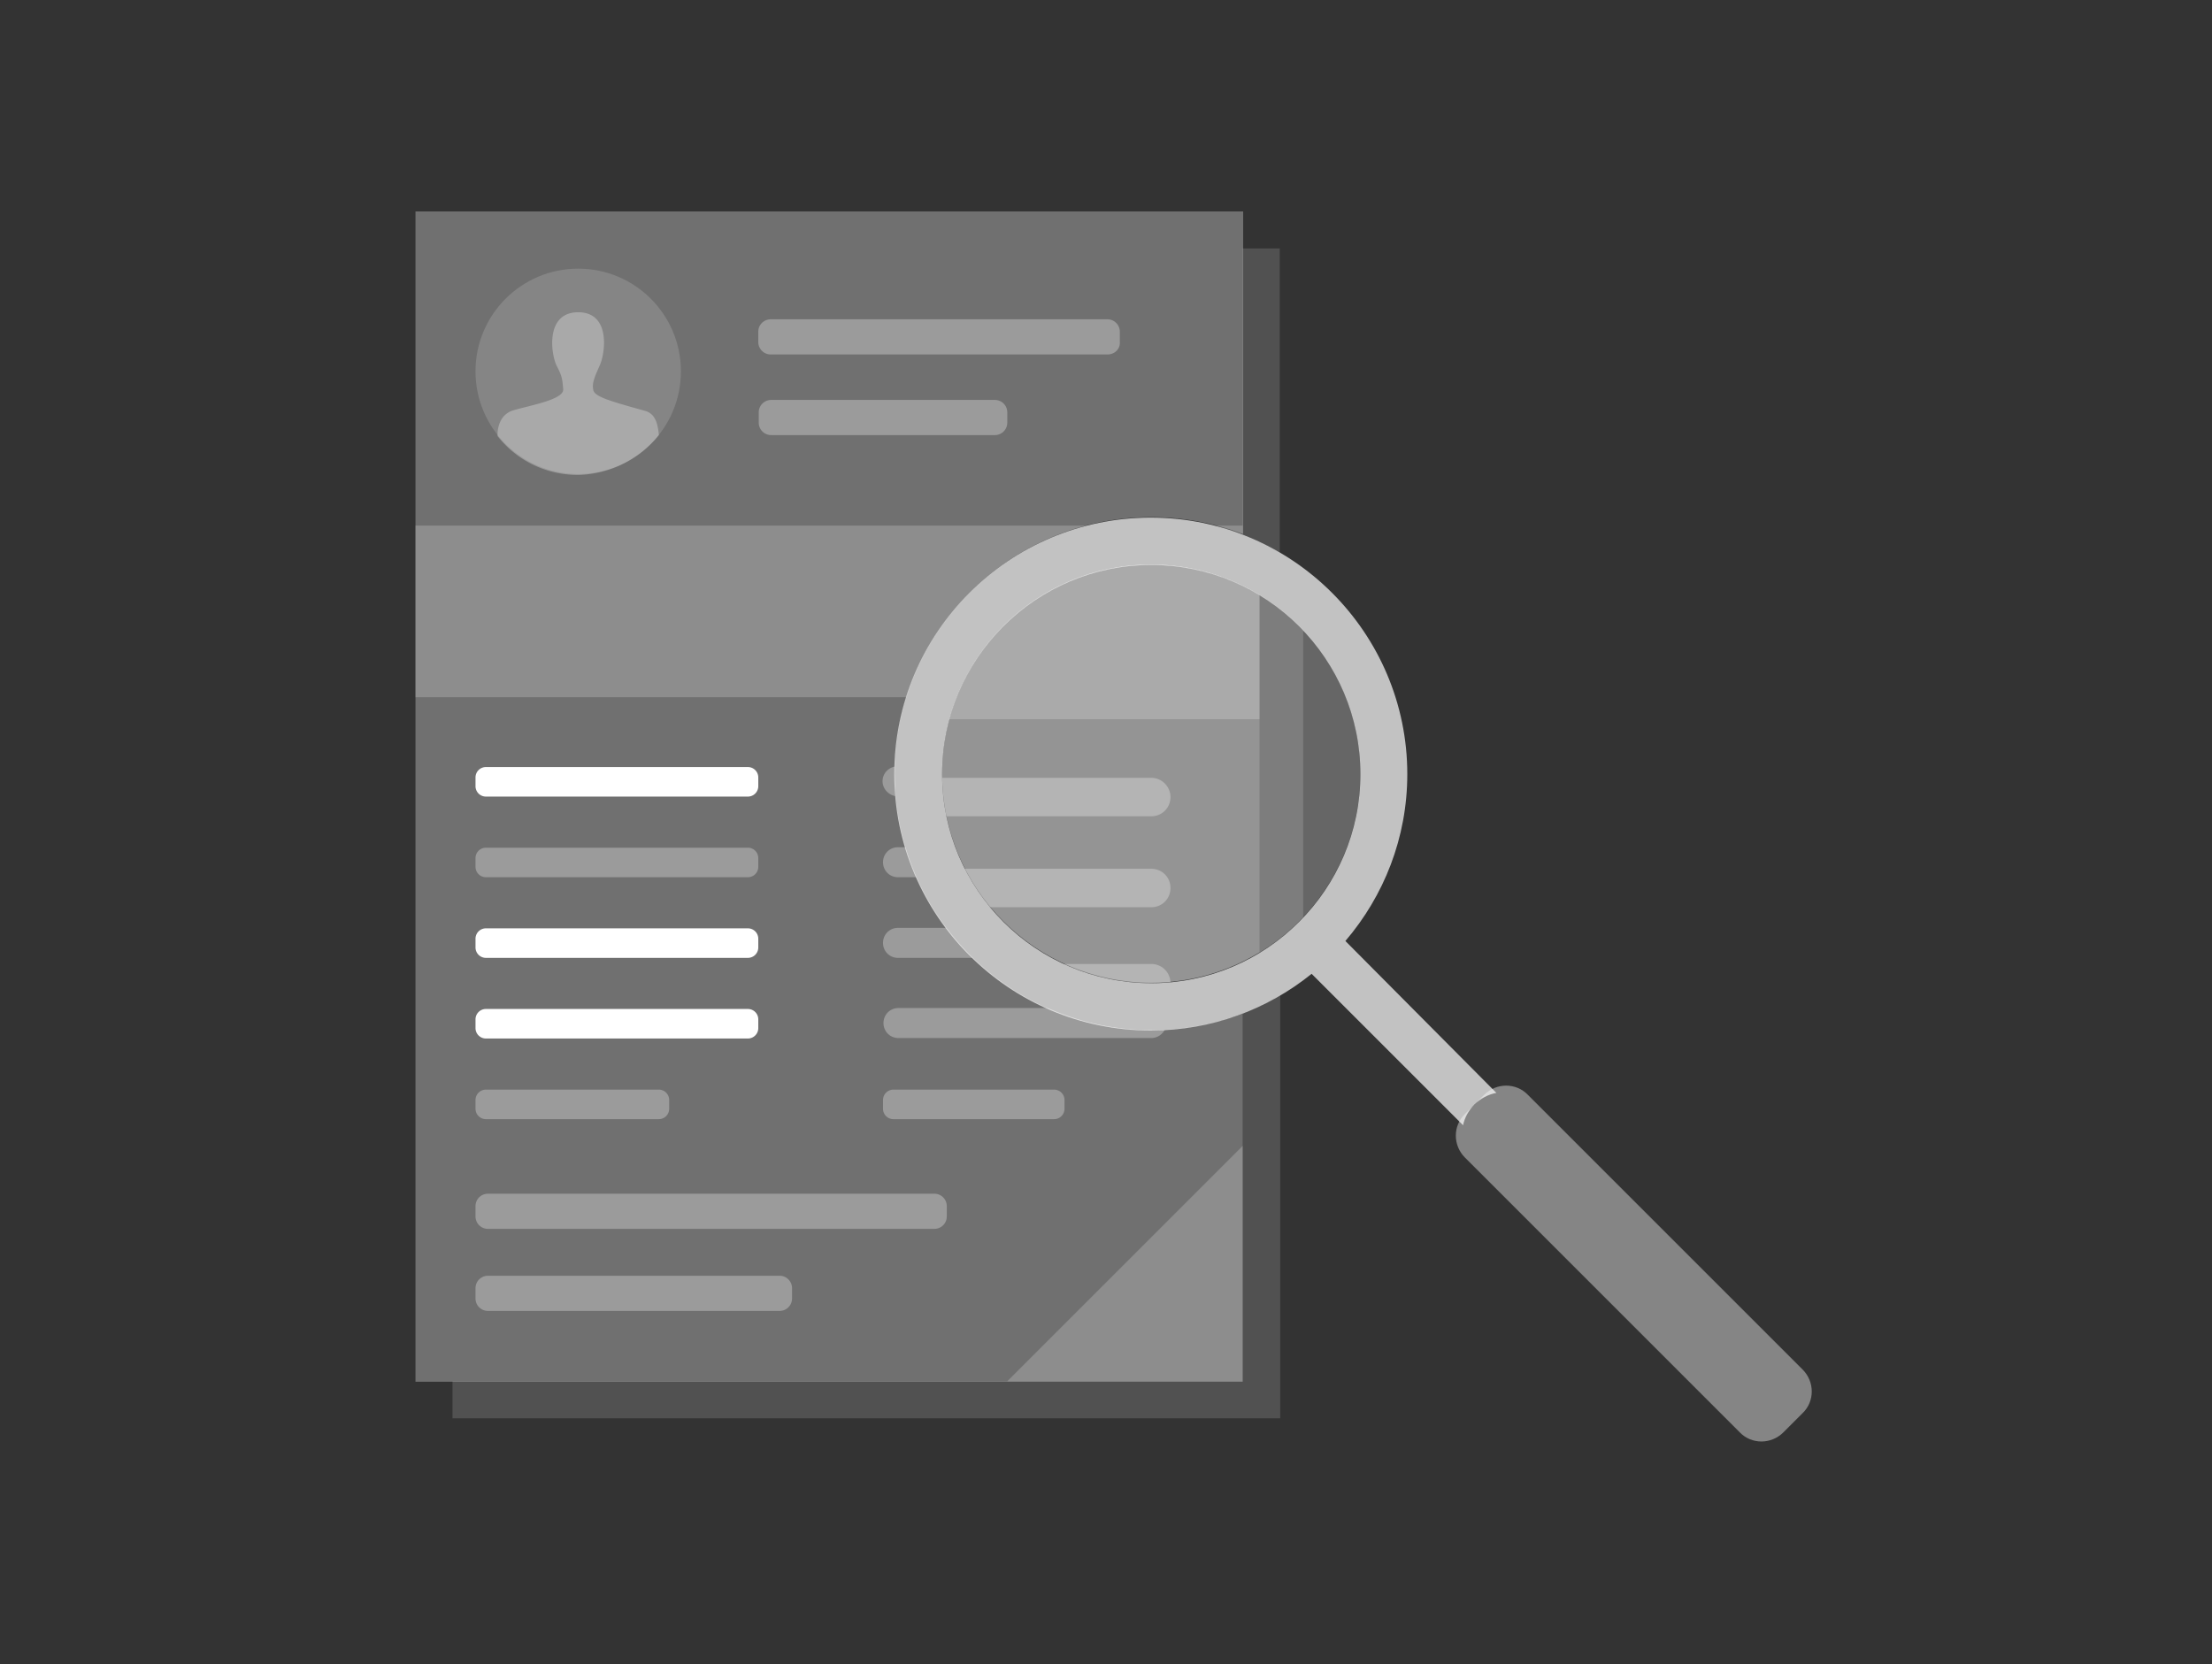 <?xml version="1.0" encoding="utf-8"?>
<svg xmlns="http://www.w3.org/2000/svg" xmlns:xlink="http://www.w3.org/1999/xlink" viewBox="0 0 471.7 355">
  <rect x="0" y="0" width="471.7" height="355" fill="#333333" stroke="none"/>
  <g fill="#fff">
    <path d="M245.5 219.7c-30.1 0-54.7-24.5-54.7-54.7s24.5-54.7 54.7-54.7c6.9 0 13.5 1.3 19.6 3.6V45.1H88.6v249.6H265v-78.5c-6 2.2-12.6 3.5-19.5 3.5z" opacity=".3"/>
    <path d="M272.9 117.8V53H265v61c2.8 1.1 5.4 2.4 7.9 3.8zm-7.9 98.3v78.5H96.5v7.9H273v-90.2c-2.6 1.5-5.2 2.8-8 3.8z" opacity=".15"/>
    <circle cx="123.3" cy="79.2" r="21.9" opacity=".15"/>
    <path d="M140.5 92.8c-.3-3.6-1.4-4.6-2.7-5.1-7.9-2.2-11.1-3.1-11.3-4.6-.3-1.5.4-2.9 1.4-5.2 1.1-2.3 2.5-11.3-4.6-11.3s-5.8 9-4.6 11.4c1.2 2.3 1.2 2.8 1.4 5s-6.8 3.4-10.6 4.5c-3.7 1.1-3.4 5.4-3.4 5.5 4 5.1 10.2 8.3 17.2 8.3 6.9-.2 13.1-3.4 17.2-8.5zm95.7-17.2h-71.9a2.65 2.65 0 0 1-2.6-2.6v-2.3a2.65 2.65 0 0 1 2.6-2.6h71.9a2.65 2.65 0 0 1 2.6 2.6V73c.1 1.4-1.1 2.6-2.6 2.6zm-24 17.2h-47.8a2.65 2.65 0 0 1-2.6-2.6v-2.3a2.65 2.65 0 0 1 2.6-2.6h47.8a2.65 2.65 0 0 1 2.6 2.6v2.3a2.65 2.65 0 0 1-2.6 2.6z" opacity=".3"/>
    <path d="M265 114v-1.9h-5.8l5.8 1.9zm-33.3-1.9H88.6v36.6h104.7c5.6-17.9 20.2-31.8 38.4-36.6z" opacity=".2"/>
    <use xlink:href="#B" opacity=".3"/>
    <path d="M159.5 187.1h-55.9a2.22 2.22 0 0 1-2.2-2.2V183a2.22 2.22 0 0 1 2.2-2.2h55.9a2.22 2.22 0 0 1 2.2 2.2v1.9a2.22 2.22 0 0 1-2.2 2.2z" opacity=".3"/>
    <use xlink:href="#B" y="34.4" opacity=".3"/>
    <use xlink:href="#B" y="51.6" opacity=".3"/>
    <path d="M140.5 238.7h-36.9a2.22 2.22 0 0 1-2.2-2.2v-1.9a2.22 2.22 0 0 1 2.2-2.2h36.9a2.22 2.22 0 0 1 2.2 2.2v1.9a2.22 2.22 0 0 1-2.2 2.2zm50.3-73.6v-1.6c-1.5.3-2.6 1.6-2.6 3.1 0 1.6 1.2 2.9 2.7 3.2l-.1-4.7zm2.3 15.6h-1.6c-1.8 0-3.2 1.4-3.2 3.2s1.4 3.2 3.2 3.2h3.9c-.9-2.1-1.7-4.2-2.3-6.4zm8.7 17.2h-10.3c-1.8 0-3.2 1.4-3.2 3.2s1.4 3.2 3.2 3.2h15.9c-2-2-3.9-4.1-5.6-6.4zm43.7 21.8c-7.8 0-15.3-1.7-22-4.7h-31.9c-1.8 0-3.2 1.4-3.2 3.2s1.4 3.2 3.2 3.2h53.9c1.3 0 2.4-.8 2.9-1.8-1 .1-2 .1-2.9.1zm-20.7 19h-34.3a2.22 2.22 0 0 1-2.2-2.2v-1.9a2.22 2.22 0 0 1 2.2-2.2h34.3a2.22 2.22 0 0 1 2.2 2.2v1.9a2.22 2.22 0 0 1-2.2 2.2zm-25.5 23.4H104a2.65 2.65 0 0 1-2.6-2.6v-2.3a2.65 2.65 0 0 1 2.6-2.6h95.3a2.65 2.65 0 0 1 2.6 2.6v2.3a2.65 2.65 0 0 1-2.6 2.6zm-33 17.5H104a2.65 2.65 0 0 1-2.6-2.6v-2.3a2.65 2.65 0 0 1 2.6-2.6h62.3a2.65 2.65 0 0 1 2.6 2.6v2.3a2.65 2.65 0 0 1-2.6 2.6z" opacity=".3"/>
    <path d="M265 244.4v50.2h-50.2z" opacity=".2"/>
    <path d="M268.6 126.9v76.3c3.4-2.1 6.6-4.6 9.3-7.5v-61.2c-2.7-2.9-5.9-5.5-9.3-7.6z" opacity=".15"/>
    <path d="M268.6 126.9c-6.8-4.1-14.7-6.5-23.1-6.5-24.6 0-44.6 20-44.6 44.6s20 44.6 44.6 44.6c8.5 0 16.4-2.4 23.1-6.5v-76.2z" opacity=".3"/>
    <path d="M268.6 153.4v-26.5c-6.8-4.1-14.7-6.5-23.1-6.5-20.6 0-37.9 14-43.1 33h66.2z" opacity=".2"/>
  </g>
  <path d="M245.5 165.9h-44.6c.1 2.8.4 5.6.9 8.2h43.7c2.3 0 4.1-1.8 4.1-4.1 0-2.2-1.8-4.1-4.1-4.1zm0 19.4h-39.8c1.5 2.9 3.3 5.7 5.4 8.2h34.4c2.3 0 4.1-1.8 4.1-4.1s-1.8-4.1-4.1-4.1zm0 24.4l4.1-.2a4.08 4.08 0 0 0-4.1-3.9h-18.7c5.7 2.6 12 4.1 18.7 4.1z" opacity=".3" fill="#fff"/>
  <g fill="#fff">
    <path d="M245.5 120.4c-24.6 0-44.6 20-44.6 44.6s20 44.6 44.6 44.6 44.6-20 44.6-44.6-20-44.6-44.6-44.6z" opacity=".25"/>
    <path d="M312.4 237.6l4.1-4.1c2.6-2.6 6.8-2.6 9.3 0l58.6 58.6c2.6 2.6 2.6 6.8 0 9.3l-4.1 4.1c-2.6 2.6-6.8 2.6-9.3 0l-58.6-58.6c-2.6-2.6-2.6-6.8 0-9.3z" opacity=".4"/>
    <path d="M314.4 235.6c1.3-1.3 3-2.2 4.7-2.5l-32.2-32.4c8.2-9.6 13.2-22 13.2-35.6 0-30.1-24.5-54.7-54.7-54.7s-54.7 24.5-54.7 54.7 24.5 54.7 54.7 54.7c13 0 24.9-4.5 34.3-12.1L312 240c.3-1.6 1.2-3.2 2.4-4.4zm-68.9-25.9c-24.6 0-44.6-20-44.6-44.6s20-44.6 44.6-44.6 44.6 20 44.6 44.6-20 44.6-44.6 44.6z" opacity=".7"/>
  </g>
  <defs>
    <path id="B" d="M159.5 169.9h-55.9a2.22 2.22 0 0 1-2.2-2.2v-1.9a2.22 2.22 0 0 1 2.2-2.2h55.9a2.22 2.22 0 0 1 2.2 2.2v1.9a2.22 2.22 0 0 1-2.2 2.2z"/>
  </defs>
</svg>